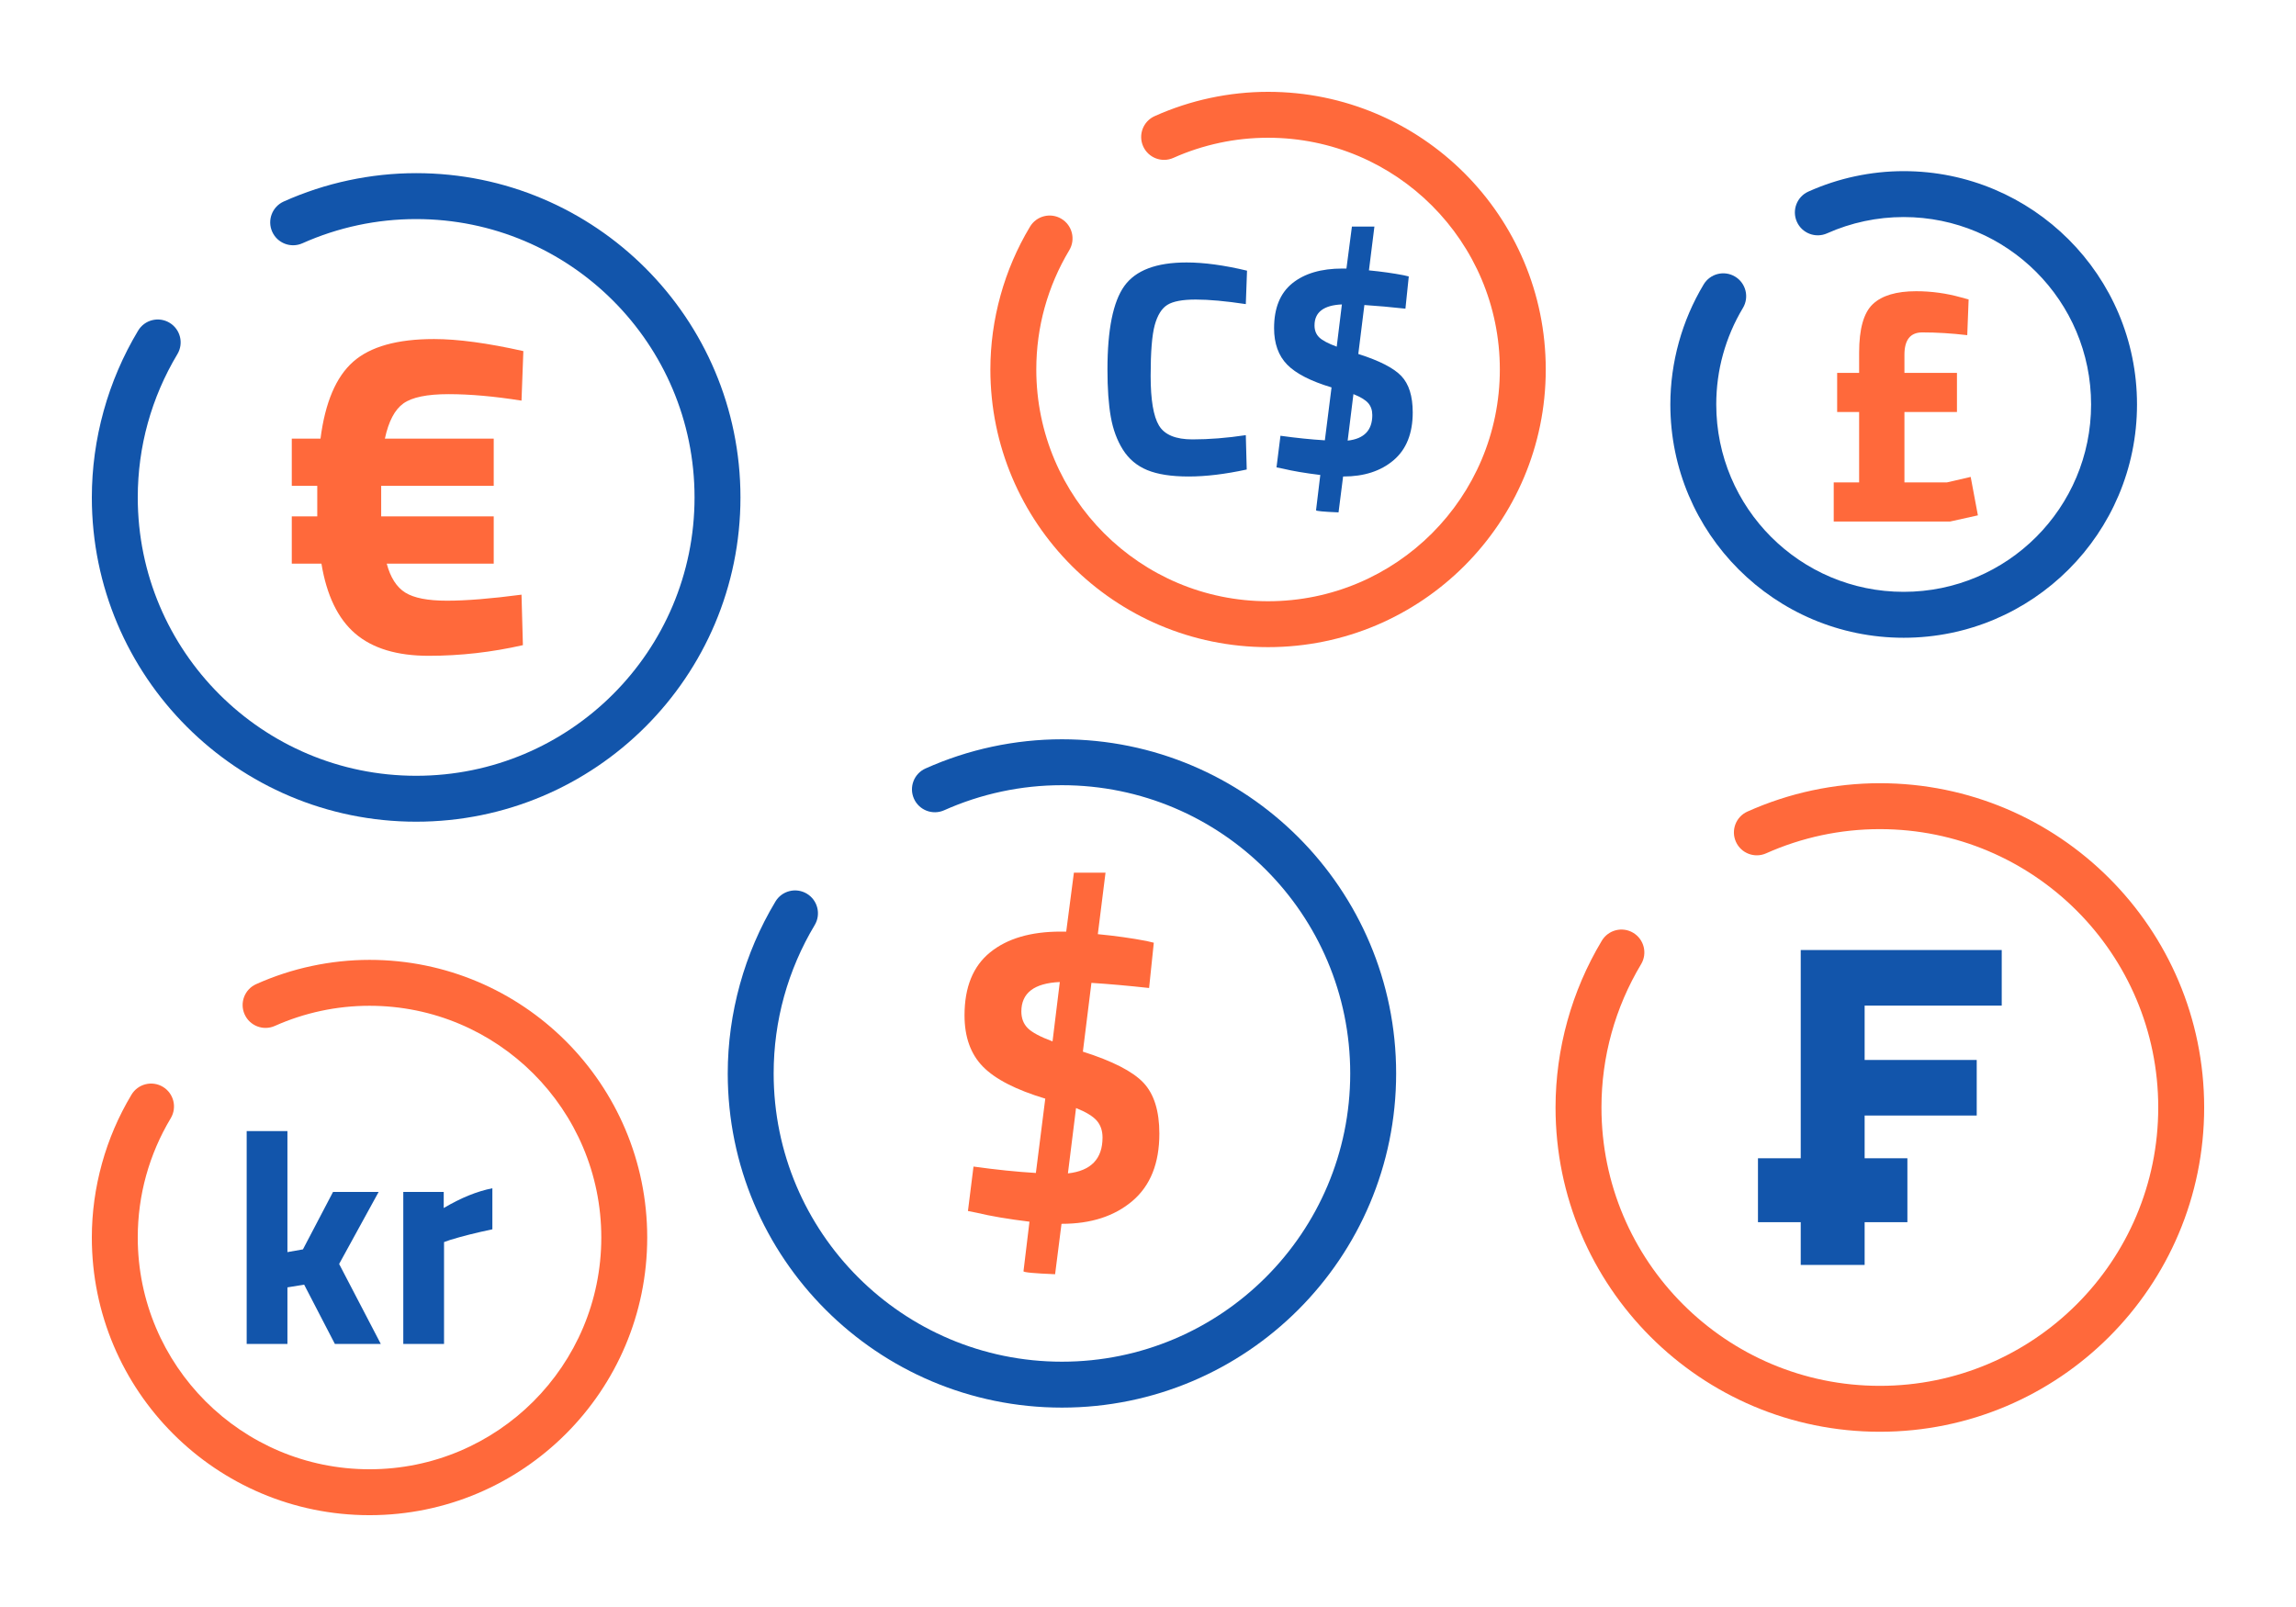 <?xml version="1.0" encoding="UTF-8"?>
<!DOCTYPE svg PUBLIC "-//W3C//DTD SVG 1.1//EN" "http://www.w3.org/Graphics/SVG/1.1/DTD/svg11.dtd">
<!-- Creator: CorelDRAW 2018 (64-Bit) -->
<svg xmlns="http://www.w3.org/2000/svg" xml:space="preserve" width="300px" height="210px" version="1.1" style="shape-rendering:geometricPrecision; text-rendering:geometricPrecision; image-rendering:optimizeQuality; fill-rule:evenodd; clip-rule:evenodd"
viewBox="0 0 22641.6 15849.1"
 xmlns:xlink="http://www.w3.org/1999/xlink">
 <defs>
  <style type="text/css">
   <![CDATA[
    .fil0 {fill:none}
    .fil3 {fill:#1255ab}
    .fil1 {fill:#1255ab;fill-rule:nonzero}
    .fil2 {fill:#ff693b;fill-rule:nonzero}
   ]]>
  </style>
 </defs>
 <g id="Layer_x0020_1">
  <g id="_2064323370880">
   <rect class="fil0" width="22641.6" height="15849.1"/>
   <path class="fil1" d="M2982.2 2399.3c-113.8,50.8 -247.2,-0.3 -298,-114.1 -50.8,-113.8 0.3,-247.2 114.1,-298 206.2,-92.3 420.3,-162.1 638.1,-208.6 219.9,-47 443.6,-70.9 667.3,-70.9 883.2,0 1682.7,358 2261.5,936.8 578.7,578.7 936.7,1378.2 936.7,2261.4 0,883.1 -358,1682.7 -936.7,2261.4 -578.8,578.7 -1378.3,936.7 -2261.5,936.7 -883.1,0 -1682.7,-358 -2261.4,-936.7 -578.7,-578.7 -936.7,-1378.3 -936.7,-2261.4 0,-288.2 39.7,-575.3 116.7,-853.6 76.7,-276.7 190.7,-543.2 339.7,-791.5 64,-106.9 202.6,-141.8 309.6,-77.8 106.9,64 141.8,202.6 77.8,309.5 -128.1,213.6 -226.1,442.5 -291.9,680.1 -65.4,236.1 -99,482.7 -99,733.3 0,758.1 307.3,1444.4 804,1941.2 496.8,496.8 1183.1,804.1 1941.2,804.1 758.2,0 1444.5,-307.3 1941.3,-804.1 496.8,-496.8 804.1,-1183.1 804.1,-1941.2 0,-758.1 -307.3,-1444.5 -804.1,-1941.2 -496.8,-496.8 -1183.1,-804.1 -1941.3,-804.1 -194.4,0 -386.6,20.3 -573.5,60.1 -188.7,40.3 -372.5,100.1 -548,178.6z"/>
   <path class="fil2" d="M2710.2 10118.2c-113.8,50.7 -247.2,-0.3 -298,-114.1 -50.8,-113.8 0.3,-247.3 114.1,-298.1 176.7,-79 359.9,-138.9 546.4,-178.6 188.4,-40.2 379.9,-60.7 571.3,-60.7 756.1,0 1440.8,306.5 1936.4,802 495.5,495.6 802,1180.3 802,1936.4 0,756.1 -306.5,1440.8 -802,1936.3 -495.6,495.5 -1180.2,802.1 -1936.4,802.1 -756.2,0 -1440.8,-306.6 -1936.3,-802.1 -495.5,-495.5 -802.1,-1180.2 -802.1,-1936.3 0,-246.5 34,-492.3 100.1,-730.8 65.6,-237 163.2,-465.1 290.8,-677.7 63.9,-107 202.5,-141.8 309.5,-77.9 107,64 141.8,202.6 77.9,309.6 -106.7,177.8 -188.3,368.4 -243.1,566.2 -54.4,196.4 -82.3,401.7 -82.3,610.6 0,631.1 255.8,1202.5 669.4,1616.1 413.6,413.6 985,669.4 1616.1,669.4 631.1,0 1202.6,-255.8 1616.2,-669.4 413.5,-413.6 669.4,-985 669.4,-1616.1 0,-631.2 -255.9,-1202.6 -669.4,-1616.2 -413.6,-413.6 -985,-669.4 -1616.2,-669.4 -162.1,0 -322.1,16.9 -477.5,50.1 -157.3,33.5 -310.3,83.3 -456.3,148.6z"/>
   <path class="fil1" d="M9310.8 7991.2c-113.8,50.8 -247.3,-0.3 -298,-114.1 -50.8,-113.8 0.2,-247.2 114,-298 212.6,-95.1 433.1,-167 657.7,-215 226.6,-48.3 457.1,-72.9 687.7,-72.9 910,0 1734,368.9 2330.4,965.3 596.3,596.3 965.2,1420.3 965.2,2330.3 0,910.1 -368.9,1734.1 -965.2,2330.4 -596.4,596.4 -1420.4,965.3 -2330.4,965.3 -910,0 -1734,-368.9 -2330.4,-965.3 -596.4,-596.3 -965.3,-1420.3 -965.3,-2330.4 0,-296.9 40.9,-592.8 120.3,-879.6 79,-285.2 196.4,-559.8 350,-815.6 63.9,-107 202.6,-141.8 309.5,-77.9 107,64 141.8,202.6 77.9,309.6 -132.7,221.1 -234.1,458.2 -302.3,704.2 -67.7,244.6 -102.6,500 -102.6,759.3 0,785.1 318.3,1495.8 832.7,2010.2 514.4,514.4 1225.2,832.7 2010.2,832.7 785,0 1495.8,-318.3 2010.2,-832.7 514.4,-514.4 832.6,-1225.1 832.6,-2010.2 0,-784.9 -318.2,-1495.7 -832.6,-2010.2 -514.4,-514.4 -1225.2,-832.6 -2010.2,-832.6 -201.3,0 -400.4,21 -593.9,62.3 -195.5,41.7 -385.7,103.6 -567.5,184.9z"/>
   <path class="fil2" d="M11571 1557.1c-113.8,50.8 -247.2,-0.3 -298,-114.1 -50.8,-113.8 0.3,-247.2 114.1,-298 176.7,-79.1 359.9,-138.9 546.4,-178.7 188.4,-40.2 379.9,-60.7 571.3,-60.7 756.1,0 1440.8,306.6 1936.4,802.1 495.5,495.5 802,1180.2 802,1936.3 0,756.1 -306.5,1440.8 -802,1936.4 -495.6,495.5 -1180.2,802 -1936.4,802 -756.2,0 -1440.8,-306.5 -1936.3,-802 -495.5,-495.6 -802.1,-1180.2 -802.1,-1936.4 0,-246.5 34,-492.3 100.1,-730.8 65.6,-237 163.2,-465.1 290.8,-677.7 63.9,-106.9 202.5,-141.8 309.5,-77.8 107,64 141.8,202.6 77.9,309.6 -106.7,177.8 -188.3,368.4 -243.1,566.2 -54.4,196.3 -82.3,401.6 -82.3,610.5 0,631.1 255.8,1202.6 669.4,1616.2 413.6,413.5 985,669.4 1616.1,669.4 631.1,0 1202.6,-255.9 1616.2,-669.4 413.5,-413.6 669.4,-985 669.4,-1616.2 0,-631.1 -255.9,-1202.5 -669.4,-1616.1 -413.6,-413.6 -985,-669.4 -1616.2,-669.4 -162.1,0 -322.1,16.8 -477.5,50 -157.3,33.6 -310.3,83.3 -456.3,148.6z"/>
   <path class="fil2" d="M17416.3 8416c-113.8,50.8 -247.3,-0.3 -298,-114.1 -50.8,-113.8 0.2,-247.3 114,-298 206.3,-92.3 420.3,-162.2 638.2,-208.7 219.9,-46.9 443.6,-70.8 667.3,-70.8 883.2,0 1682.7,358 2261.5,936.8 578.7,578.7 936.7,1378.2 936.7,2261.4 0,883.1 -358,1682.7 -936.7,2261.4 -578.8,578.7 -1378.3,936.7 -2261.5,936.7 -883.1,0 -1682.6,-358 -2261.4,-936.7 -578.7,-578.8 -936.7,-1378.3 -936.7,-2261.4 0,-288.1 39.7,-575.3 116.7,-853.6 76.7,-276.7 190.7,-543.2 339.7,-791.5 64,-106.9 202.6,-141.8 309.5,-77.8 107,64 141.9,202.6 77.9,309.5 -128.2,213.6 -226.1,442.5 -291.9,680.1 -65.4,236.1 -99.1,482.7 -99.1,733.3 0,758.1 307.3,1444.4 804.1,1941.2 496.8,496.8 1183.1,804.1 1941.2,804.1 758.1,0 1444.5,-307.3 1941.3,-804.1 496.7,-496.8 804,-1183.1 804,-1941.2 0,-758.1 -307.3,-1444.5 -804,-1941.3 -496.8,-496.7 -1183.2,-804 -1941.3,-804 -194.4,0 -386.7,20.3 -573.5,60.1 -188.7,40.3 -372.6,100.1 -548,178.6z"/>
   <path class="fil1" d="M18017.6 2301.2c-113.8,50.8 -247.3,-0.2 -298.1,-114 -50.8,-113.8 0.3,-247.3 114.1,-298.1 148.6,-66.5 302.6,-116.8 459.1,-150.2 158.5,-33.8 319.4,-51 480,-51 635.5,0 1210.7,257.6 1627.1,674 416.4,416.3 673.9,991.6 673.9,1627 0,635.4 -257.5,1210.7 -673.9,1627 -416.4,416.4 -991.7,674 -1627.1,674 -635.3,0 -1210.6,-257.6 -1627,-674 -416.4,-416.3 -673.9,-991.6 -673.9,-1627 0,-206.8 28.5,-413.4 84.1,-614 55.2,-199.1 137.2,-390.8 244.3,-569.4 64,-107 202.6,-141.8 309.6,-77.8 107,63.9 141.8,202.5 77.8,309.5 -86.3,143.8 -152.2,298 -196.5,458 -43.9,158.4 -66.5,324.5 -66.5,493.7 0,510.4 206.9,972.4 541.3,1306.8 334.4,334.5 796.5,541.3 1306.8,541.3 510.4,0 972.5,-206.8 1306.9,-541.2 334.4,-334.5 541.3,-796.5 541.3,-1306.9 0,-510.4 -206.9,-972.5 -541.3,-1306.9 -334.4,-334.4 -796.5,-541.3 -1306.9,-541.3 -131.3,0 -260.8,13.7 -386.2,40.4 -127.4,27.2 -251.1,67.4 -368.9,120.1z"/>
   <path class="fil2" d="M2877.4 4791.7l0 -465.8 283.2 0c45.7,-356.3 153,-609 322,-758.2 169,-149.2 434.7,-223.8 797,-223.8 234.4,0 528.3,39.6 881.4,118.8l-18.2 488.6c-268,-42.6 -507.7,-63.9 -719.3,-63.9 -211.7,0 -360.1,30.5 -445.4,91.4 -85.2,60.9 -146.1,176.6 -182.6,347.1l1073.2 0 0 465.8 -1109.8 0 0 301.4 1109.8 0 0 465.9 -1055 0c36.6,137 97.5,232.2 182.7,285.4 85.3,53.4 222.3,80 411.1,80 188.7,0 433.9,-19.8 735.3,-59.4l13.7 497.8c-307.5,70.1 -617.3,105.1 -929.4,105.1 -312.1,0 -553.4,-73.1 -724,-219.2 -170.4,-146.2 -281.6,-376.1 -333.3,-689.7l-292.4 0 0 -465.9 251.2 0 0 -301.4 -251.2 0z"/>
   <path class="fil2" d="M11432.8 11180.9c0,292.2 -88.5,513.3 -265.5,663.6 -176.9,150.3 -408.6,225.4 -695.2,225.4l-4.2 0 -63.2 497.2c-207.8,-8.4 -311.7,-18.3 -311.7,-29.5l58.9 -488.7c-207.8,-25.3 -382,-54.8 -522.4,-88.5l-84.3 -16.9 54.8 -438.2c221.9,30.9 426.9,52 615.1,63.2l92.7 -733.1c-289.3,-87.1 -494.3,-192.4 -615.1,-316 -120.8,-123.5 -181.2,-292.1 -181.2,-505.6 0,-278.1 84.3,-485.2 252.8,-621.4 168.5,-136.3 400.3,-204.4 695.2,-204.4l54.8 0 75.8 -581.4 311.8 0 -75.9 606.7c174.2,16.9 334.3,39.3 480.4,67.4l71.6 16.9 -46.4 446.6c-205,-22.5 -394.6,-39.3 -568.7,-50.6l-84.3 678.4c292.1,92.7 490.8,194.5 596.2,305.4 105.3,111 158,278.8 158,503.5zm-1360.9 -1205c0,67.4 21.1,122.2 63.2,164.3 42.1,42.2 123.6,85.7 244.3,130.6l71.7 -585.6c-252.8,11.2 -379.2,108.1 -379.2,290.7zm800.5 1242.9c0,-67.4 -19,-122.8 -56.9,-166.4 -37.9,-43.5 -106,-85 -204.3,-124.3l-80.1 644.6c227.6,-25.2 341.3,-143.2 341.3,-353.9z"/>
   <path class="fil2" d="M18956.3 3278.4c-117.4,0 -176,73.3 -176,220l0 179.4 517.9 0 0 385.9 -517.9 0 0 693.9 419.7 0 233.6 -54.1 71.1 379.1 -274.2 60.9 -1147.5 0 0 -385.9 250.5 0 0 -693.9 -216.7 0 0 -385.9 216.7 0 0 -199.7c0,-234.7 45.1,-394.4 135.4,-479 90.2,-84.6 232.4,-126.9 426.5,-126.9 151.2,0 299,20.3 443.4,60.9l74.5 20.3 -13.6 352.1c-153.4,-18.1 -301.2,-27.1 -443.4,-27.1z"/>
   <polygon class="fil1" points="17757.6,12475.4 17757.6,9369.7 19739.7,9369.7 19739.7,9917.8 18387.8,9917.8 18387.8,10453.9 19493.1,10453.9 19493.1,11001.9 18387.8,11001.9 18387.8,12475.4 "/>
   <polygon class="fil3" points="18809.4,12053.8 18809.4,11423.5 17335.9,11423.5 17335.9,12053.8 "/>
   <path class="fil1" d="M12294.3 4630.5c-211.9,46 -402.8,69 -572.7,69 -169.9,0 -305.9,-21 -407.8,-63 -102,-42 -181.9,-109 -239.9,-200.9 -58,-91.9 -98,-199.9 -119.9,-323.8 -22,-124 -33,-279.9 -33,-467.8 0,-393.8 55.5,-668.2 166.4,-823.1 111,-154.9 315.3,-232.4 613.2,-232.4 171.9,0 370.8,27 596.7,81l-12 329.8c-197.9,-30 -362.3,-45 -493.3,-45 -130.9,0 -224.3,17.5 -280.3,52.5 -56,35 -97.5,101.5 -124.5,199.4 -26.9,98 -40.4,264.9 -40.4,500.8 0,235.8 27.5,399.3 82.4,490.2 55,91 164.9,136.4 329.8,136.4 165,0 340.4,-13.9 526.3,-41.9l9 338.8zm1637.1 -563.7c0,207.9 -62.9,365.3 -188.8,472.2 -126,107 -290.9,160.5 -494.8,160.5l-3 0 -45 353.8c-147.9,-6 -221.9,-13 -221.9,-21l42 -347.8c-147.9,-18 -271.8,-39 -371.8,-63l-60 -12 39 -311.8c157.9,22 303.9,36.9 437.8,44.9l65.9 -521.7c-205.8,-61.9 -351.8,-136.9 -437.7,-224.9 -86,-87.9 -128.9,-207.9 -128.9,-359.8 0,-197.9 59.9,-345.3 179.8,-442.3 120,-96.9 284.9,-145.4 494.8,-145.4l39 0 54 -413.8 221.8 0 -53.9 431.8c123.9,12 237.9,28 341.8,48l51 12 -33 317.8c-145.9,-16 -280.9,-28 -404.8,-36l-60 482.8c207.9,65.9 349.3,138.4 424.3,217.4 75,78.9 112.4,198.4 112.4,358.3zm-968.5 -857.6c0,48 15,87 45,116.9 30,30 88,61 173.9,93l51 -416.8c-179.9,8 -269.9,77 -269.9,206.9zm569.8 884.6c0,-48 -13.5,-87.5 -40.5,-118.5 -27,-31 -75.5,-60.4 -145.5,-88.4l-56.9 458.7c161.9,-17.9 242.9,-101.9 242.9,-251.8z"/>
   <path class="fil1" d="M2834.4 13254.5l-401.8 0 0 -2098.9 401.8 0 0 1193.4 153 -27 296.8 -566.7 449.8 0 -389.8 710.7 410.8 788.5 -452.8 0 -302.9 -584.7 -164.9 27 0 557.7zm1142.5 0l0 -1499.2 398.8 0 0 158.9c167.9,-99.9 327.8,-164.9 479.7,-194.9l0 404.8c-161.9,34 -300.8,69 -416.8,104.9l-59.9 21.1 0 1004.4 -401.8 0z"/>
  </g>
 </g>
</svg>

